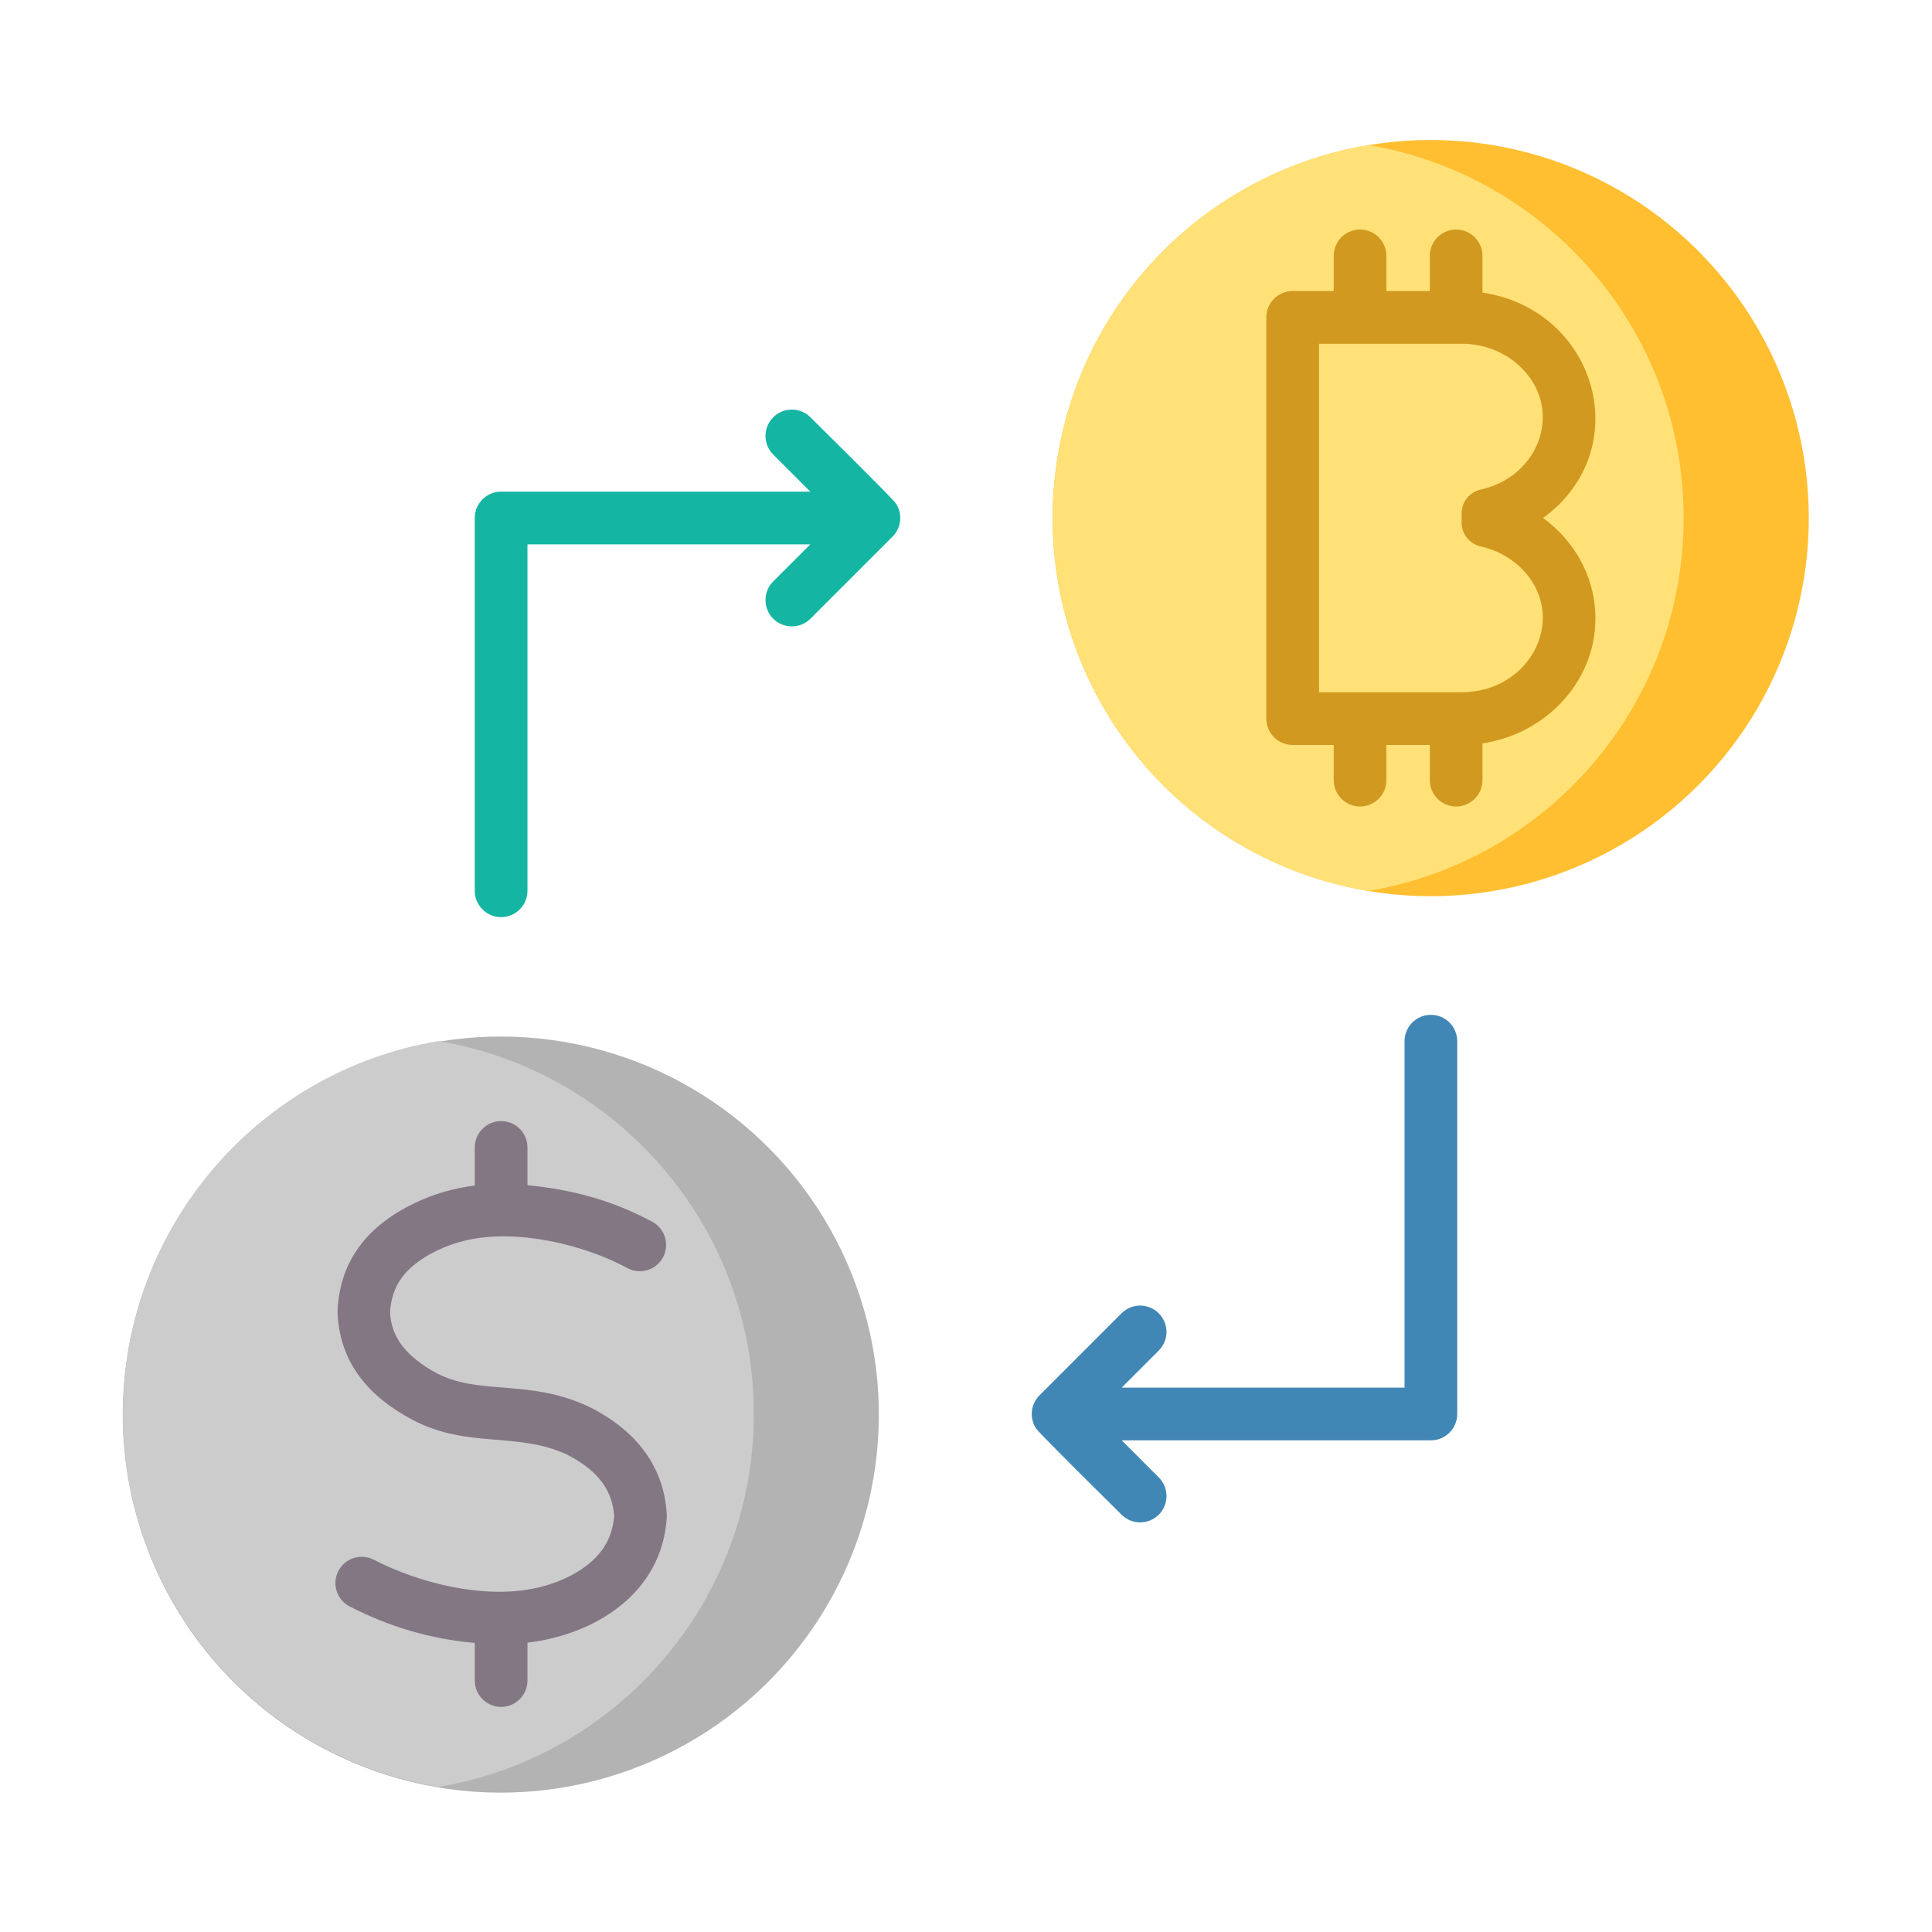 <svg id="Layer_1" enable-background="new 0 0 500 500" viewBox="0 0 500 500" xmlns="http://www.w3.org/2000/svg"><g clip-rule="evenodd" fill-rule="evenodd"><path d="m200.108 117.639c-2.662-2.662-2.662-6.979 0-9.641s6.979-2.662 9.641 0c2.773 2.773 21.174 20.901 22.097 22.286 1.848 2.773 1.391 6.366-.905 8.64l-21.192 21.192c-2.662 2.662-6.979 2.662-9.641 0s-2.662-6.979 0-9.641l9.6-9.6h-73.203v89.663c0 3.765-3.053 6.818-6.818 6.818s-6.818-3.053-6.818-6.818v-96.481c0-3.765 3.053-6.818 6.818-6.818h80.021z" fill="#14b5a2"/><path d="m363.495 269.458c0-3.765 3.053-6.818 6.818-6.818s6.818 3.053 6.818 6.818v96.481c0 3.765-3.053 6.818-6.818 6.818h-80.021l9.6 9.6c2.662 2.662 2.662 6.979 0 9.641s-6.979 2.662-9.641 0c-2.773-2.773-21.174-20.901-22.097-22.286-1.848-2.773-1.39-6.366.905-8.64l21.192-21.192c2.662-2.662 6.979-2.662 9.641 0s2.662 6.979 0 9.641l-9.6 9.6h73.203z" fill="#4187b5"/><ellipse cx="370.313" cy="134.057" fill="#ffbf31" rx="97.868" ry="97.868" transform="matrix(.707 -.707 .707 .707 13.67 301.115)"/><path d="m354.083 230.578c-46.326-7.733-81.638-48-81.638-96.521s35.312-88.788 81.638-96.521c46.326 7.733 81.638 47.999 81.638 96.521 0 48.521-35.313 88.788-81.638 96.521z" fill="#ffe177"/><ellipse cx="129.687" cy="365.943" fill="#b3b3b3" rx="97.868" ry="97.868" transform="matrix(.139 -.99 .99 .139 -250.707 443.62)"/><path d="m113.457 462.464c-46.326-7.733-81.638-47.999-81.638-96.52s35.312-88.788 81.638-96.521c46.326 7.733 81.638 48 81.638 96.521 0 48.52-35.312 88.787-81.638 96.52z" fill="#ccc"/><path d="m168.812 316.193c3.31 1.78 4.55 5.906 2.77 9.215-1.78 3.31-5.906 4.55-9.215 2.77-11.35-6.122-28.387-10.137-41.409-7.253-6.143 1.361-13.455 4.873-16.988 9.745-1.828 2.521-2.836 5.51-3.024 8.962.138 3.064 1.102 5.832 2.894 8.301 1.952 2.69 5.353 5.515 9.5 7.603 11.311 5.695 24.174 1.219 39.578 8.779l.005-.009c11.45 5.837 18.946 14.999 19.639 27.663.015.27.013.536-.003.799h.003c-1.224 19.456-18.366 30.248-36.054 32.358v9.801c0 3.765-3.053 6.818-6.818 6.818s-6.818-3.053-6.818-6.818v-9.735c-11.328-.993-22.107-4.144-32.379-9.447-3.339-1.721-4.651-5.823-2.93-9.162s5.823-4.651 9.162-2.93c11.839 6.113 28.705 10.331 42.24 7.277 6.382-1.44 13.216-4.754 16.892-9.851 1.802-2.498 2.826-5.43 3.096-8.784-.244-3.222-1.249-6.075-3.034-8.548-1.987-2.753-5.036-5.189-9.174-7.298l.003-.006c-12.875-5.99-25.749-1.509-39.834-8.919-11.555-6.079-18.887-14.765-19.55-27.527-.016-.247-.02-.497-.009-.749.576-13.139 7.953-22.115 19.825-27.824 5.049-2.428 10.069-3.888 15.692-4.604v-9.865c0-3.765 3.053-6.818 6.818-6.818s6.818 3.053 6.818 6.818v9.783c11.689 1.075 22.424 4.109 32.304 9.455z" fill="#847784"/><path d="m399.341 134.057c16.596 12.114 18.298 35.188 3.203 49.274-5.039 4.702-11.596 7.967-18.881 9.061v9.503c0 3.765-3.053 6.818-6.818 6.818s-6.818-3.053-6.818-6.818v-9.101h-11.229v9.101c0 3.765-3.053 6.818-6.818 6.818s-6.818-3.053-6.818-6.818v-9.101h-10.617c-3.765 0-6.818-3.053-6.818-6.818v-103.838c0-3.765 3.053-6.818 6.818-6.818h10.617v-9.101c0-3.765 3.053-6.818 6.818-6.818s6.818 3.053 6.818 6.818v9.101h11.229v-9.101c0-3.765 3.053-6.818 6.818-6.818s6.818 3.053 6.818 6.818v9.503c29.588 4.442 40.016 40.575 15.678 58.335zm-6.066 12.606c-2.71-2.528-6.165-4.378-10.036-5.243-2.942-.657-4.977-3.196-4.977-6.21v-2.306c0-3.015 2.035-5.554 4.977-6.21 15.517-3.464 21.554-21.203 10.036-31.95-3.827-3.571-9.14-5.788-15.013-5.788-12.3 0-24.6 0-36.899 0v90.201h36.899c18.382.001 28.053-20.326 15.013-32.494z" fill="#d1991f"/></g></svg>